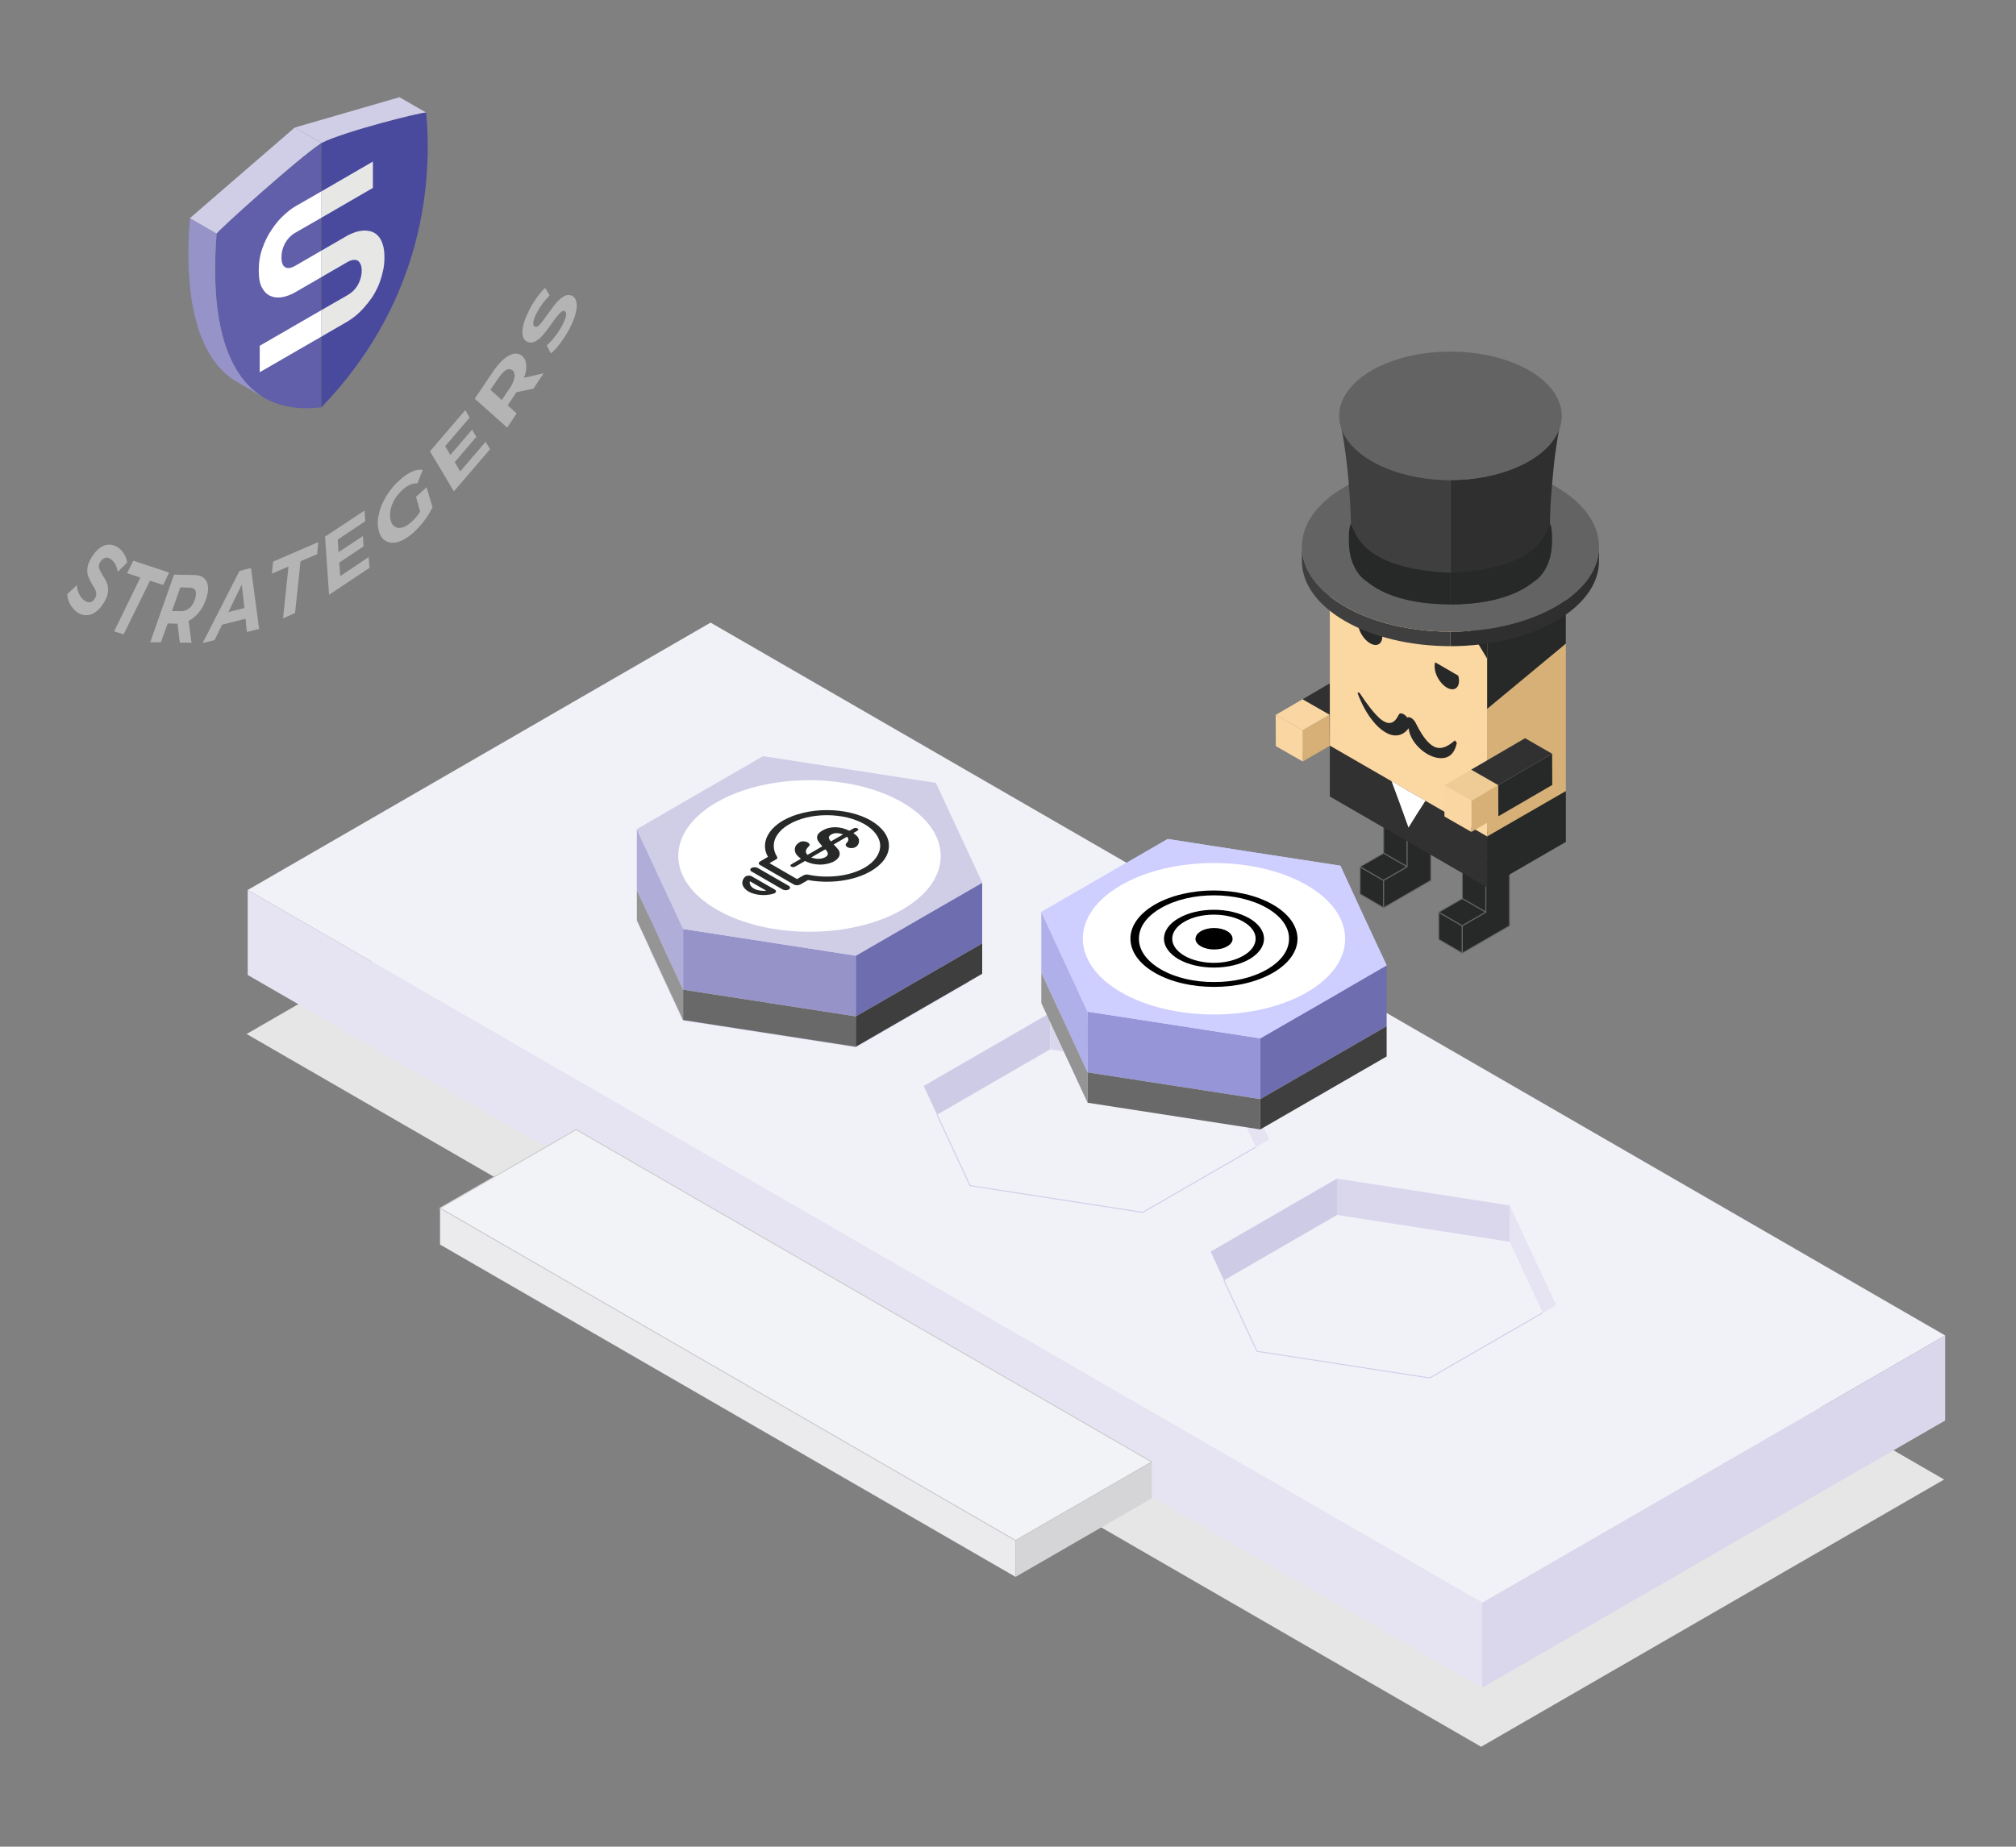 <svg xmlns="http://www.w3.org/2000/svg" xmlns:xlink="http://www.w3.org/1999/xlink" xmlns:serif="http://www.serif.com/" width="100%" height="100%" viewBox="0 0 1958 1794" xml:space="preserve" style="fill-rule:evenodd;clip-rule:evenodd;stroke-miterlimit:2;"><rect x="0" y="0" width="1958" height="1794" fill="#808080" stroke="none"/>    <g transform="matrix(1.303,0,0,1.422,2043.63,-23.36)">        <rect id="Artboard1" x="-1568.27" y="16.422" width="1501.81" height="1260.85" style="fill:none;"></rect>        <g id="Artboard11" serif:id="Artboard1">            <g transform="matrix(0.767,0,0,0.703,-1521.7,79.685)">                <g>                    <g id="CorelEMF" serif:id="CorelEMF">                        <g transform="matrix(0.118,0,0,0.118,0,0)">                            <path d="M1515,7753L11682,13623L15495,11422L5328,5552L1515,7753Z" style="fill:rgb(230,230,230);"></path>                        </g>                        <g transform="matrix(0.118,0,0,0.118,0,0)">                            <path d="M1524,6567L11691,12437L15504,10236L5336,4365L1524,6567Z" style="fill:rgb(241,241,248);"></path>                        </g>                        <g transform="matrix(0.118,0,0,0.118,0,0)">                            <path d="M7191,6436L7382,6847L7573,7257L7053,7557L6532,7858L5110,7638L4920,7228L4729,6817L5249,6516L5770,6216L6481,6326L7191,6436Z" style="fill:rgb(208,205,231);"></path>                        </g>                        <g transform="matrix(0.118,0,0,0.118,0,0)">                            <path d="M9554,7800L9744,8211L9936,8621L9416,8922L8895,9222L8183,9112L7473,9002L7282,8591L7092,8181L7612,7881L8132,7580L9554,7800Z" style="fill:rgb(208,205,231);"></path>                        </g>                        <g transform="matrix(0.118,0,0,0.118,0,0)">                            <path d="M11917,9165L12107,9575L12299,9986L11779,10286L11258,10586L10546,10476L9836,10366L9645,9956L9455,9545L9975,9245L10495,8944L11206,9055L11917,9165Z" style="fill:rgb(208,205,231);"></path>                        </g>                        <g transform="matrix(0.118,0,0,0.118,0,0)">                            <path d="M1524,7267L11691,13137L11691,12437L1524,6567L1524,7267Z" style="fill:rgb(230,227,242);"></path>                        </g>                        <g transform="matrix(0.118,0,0,0.118,0,0)">                            <path d="M11691,12437L11691,13137L15504,10936L15504,10236L11691,12437Z" style="fill:rgb(218,215,236);"></path>                        </g>                        <g transform="matrix(0.118,0,0,0.118,0,0)">                            <path d="M11917,9165L12107,9575L12299,9986L11779,10286L11258,10586L10546,10476L9836,10366L9645,9956L9455,9545L9975,9245L10495,8944L11206,9055L11917,9165Z" style="fill:white;"></path>                        </g>                        <g transform="matrix(0.118,0,0,0.118,0,0)">                            <path d="M11917,9465L12107,9875L12189,10049L11779,10286L11258,10586L10546,10476L9836,10366L9645,9956L9564,9782L9975,9545L10495,9244L11206,9355L11917,9465Z" style="fill:rgb(241,241,248);"></path>                        </g>                        <g transform="matrix(0.118,0,0,0.118,0,0)">                            <path d="M10495,8944L9455,9545L9564,9782L10495,9244L10495,8944Z" style="fill:rgb(206,203,230);"></path>                        </g>                        <g transform="matrix(0.118,0,0,0.118,0,0)">                            <path d="M10495,8944L10495,9244L11917,9465L11917,9165L10495,8944Z" style="fill:rgb(218,215,236);"></path>                        </g>                        <g transform="matrix(0.118,0,0,0.118,0,0)">                            <path d="M12299,9986L11917,9165L11917,9465L12189,10049L12299,9986Z" style="fill:rgb(230,227,242);"></path>                        </g>                        <g transform="matrix(0.118,0,0,0.118,0,0)">                            <path d="M9564,9782L9836,10366L11258,10586L12189,10049" style="fill:none;stroke:rgb(208,205,231);stroke-width:8px;"></path>                        </g>                        <g transform="matrix(0.118,0,0,0.118,0,0)">                            <path d="M9554,7800L9744,8211L9936,8621L9416,8922L8895,9222L8183,9112L7473,9002L7282,8591L7092,8181L7612,7881L8132,7580L9554,7800Z" style="fill:white;"></path>                        </g>                        <g transform="matrix(0.118,0,0,0.118,0,0)">                            <path d="M9554,8100L9744,8511L9826,8685L9416,8922L8895,9222L8183,9112L7473,9002L7282,8591L7201,8418L7612,8181L8132,7880L9554,8100Z" style="fill:rgb(241,241,248);"></path>                        </g>                        <g transform="matrix(0.118,0,0,0.118,0,0)">                            <path d="M8132,7580L7092,8181L7201,8418L8132,7880L8132,7580Z" style="fill:rgb(206,203,230);"></path>                        </g>                        <g transform="matrix(0.118,0,0,0.118,0,0)">                            <path d="M8132,7580L8132,7880L9554,8100L9554,7800L8132,7580Z" style="fill:rgb(218,215,236);"></path>                        </g>                        <g transform="matrix(0.118,0,0,0.118,0,0)">                            <path d="M9936,8621L9554,7800L9554,8100L9826,8685L9936,8621Z" style="fill:rgb(230,227,242);"></path>                        </g>                        <g transform="matrix(0.118,0,0,0.118,0,0)">                            <path d="M7201,8418L7473,9002L8895,9222L9826,8685" style="fill:none;stroke:rgb(208,205,231);stroke-width:8px;"></path>                        </g>                        <g transform="matrix(0.118,0,0,0.118,0,0)">                            <path d="M7192,6436L7381,6847L7573,7257L7053,7557L6532,7858L5820,7748L5110,7638L4919,7227L4729,6817L5249,6516L5769,6216L6480,6326L7192,6436Z" style="fill:white;"></path>                        </g>                        <g transform="matrix(0.118,0,0,0.118,0,0)">                            <path d="M7192,6736L7381,7147L7463,7321L7053,7557L6532,7858L5820,7748L5110,7638L4919,7227L4838,7053L5249,6816L5769,6516L6480,6626L7192,6736Z" style="fill:rgb(241,241,248);"></path>                        </g>                        <g transform="matrix(0.118,0,0,0.118,0,0)">                            <path d="M5769,6216L4729,6817L4838,7053L5769,6516L5769,6216Z" style="fill:rgb(206,203,230);"></path>                        </g>                        <g transform="matrix(0.118,0,0,0.118,0,0)">                            <path d="M5769,6216L5769,6516L7192,6736L7192,6436L5769,6216Z" style="fill:rgb(218,215,236);"></path>                        </g>                        <g transform="matrix(0.118,0,0,0.118,0,0)">                            <path d="M7573,7257L7192,6436L7192,6736L7463,7321L7573,7257Z" style="fill:rgb(230,227,242);"></path>                        </g>                        <g transform="matrix(0.118,0,0,0.118,0,0)">                            <path d="M4838,7053L5110,7638L6532,7858L7463,7321" style="fill:none;stroke:rgb(208,205,231);stroke-width:8px;"></path>                        </g>                        <g transform="matrix(0.118,0,0,0.118,0,0)">                            <path d="M7848,11924L7848,12224L8969,11577L8969,11277L7848,11924Z" style="fill:rgb(213,212,214);"></path>                        </g>                        <g transform="matrix(0.118,0,0,0.118,0,0)">                            <path d="M3108,9487L7848,12224L7848,11924L3108,9187L3108,9487Z" style="fill:rgb(235,235,238);"></path>                        </g>                        <g transform="matrix(0.118,0,0,0.118,0,0)">                            <path d="M3108,9187L7848,11924L8969,11277L4229,8540L3108,9187Z" style="fill:rgb(242,243,247);stroke:rgb(204,203,204);stroke-width:8px;"></path>                        </g>                        <g transform="matrix(0.118,0,0,0.118,0,0)">                            <path d="M2131,2592C2916,1778 3055,839 2994,165C2993,150 2319,318 2131,415L2131,2592Z" style="fill:rgb(73,74,158);"></path>                        </g>                        <g transform="matrix(0.118,0,0,0.118,0,0)">                            <path d="M2131,2592L2131,415C1944,535 1271,1144 1268,1161C1207,1906 1347,2684 2131,2592Z" style="fill:rgb(98,95,170);"></path>                        </g>                        <g transform="matrix(0.118,0,0,0.118,0,0)">                            <path d="M2132,414L2132,2592L2131,2592L2131,415L2132,414Z" style="fill:rgb(39,40,40);"></path>                        </g>                        <g transform="matrix(0.118,0,0,0.118,0,0)">                            <path d="M2132,2009L1623,2303L1623,2085L2132,1791L2132,2009ZM2132,1519L1916,1644C1885,1662 1853,1675 1817,1683C1782,1690 1750,1690 1720,1678C1689,1668 1664,1646 1645,1612C1624,1580 1615,1530 1615,1465C1615,1399 1624,1340 1645,1282C1664,1227 1689,1176 1720,1131C1750,1085 1782,1046 1817,1014C1853,980 1885,955 1916,937L2132,813L2132,1030L1916,1154C1880,1175 1853,1203 1832,1240C1812,1277 1802,1315 1802,1357C1802,1398 1812,1426 1832,1438C1853,1450 1880,1447 1916,1426L2132,1301L2132,1519Z" style="fill:white;"></path>                        </g>                        <g transform="matrix(0.118,0,0,0.118,0,0)">                            <path d="M2650,1357C2650,1400 2646,1441 2635,1482C2626,1521 2614,1557 2599,1593C2583,1628 2566,1660 2545,1691C2524,1721 2502,1748 2480,1773C2458,1798 2436,1819 2413,1838C2390,1856 2368,1872 2348,1884L2132,2009L2132,1791L2348,1667C2384,1646 2412,1618 2433,1581C2452,1545 2463,1507 2463,1465C2463,1446 2460,1428 2454,1415C2449,1402 2441,1392 2432,1385C2421,1379 2410,1376 2395,1378C2381,1379 2365,1385 2348,1394L2132,1519L2132,1301L2348,1176L2349,1175C2370,1165 2391,1156 2414,1148C2437,1141 2459,1138 2481,1136C2503,1136 2525,1139 2545,1145C2566,1152 2583,1165 2599,1181C2615,1199 2627,1221 2636,1250C2646,1279 2650,1315 2650,1357ZM2132,813L2555,568L2555,785L2132,1030L2132,813Z" style="fill:rgb(231,231,230);"></path>                        </g>                        <g transform="matrix(0.118,0,0,0.118,0,0)">                            <path d="M1268,1161L1048,1034C1003,1587 1069,2159 1427,2378L1647,2505C1289,2286 1223,1714 1268,1161Z" style="fill:rgb(150,147,201);"></path>                        </g>                        <g transform="matrix(0.118,0,0,0.118,0,0)">                            <path d="M1911,288L1048,1034L1268,1161C1271,1144 1944,535 2131,415L2132,414L1911,288Z" style="fill:rgb(208,205,231);"></path>                        </g>                        <g transform="matrix(0.118,0,0,0.118,0,0)">                            <path d="M2132,414L2133,414C2318,320 2962,158 2993,164L2774,38L1911,288L2133,414L2132,414Z" style="fill:rgb(208,205,231);"></path>                        </g>                        <g transform="matrix(0.118,0,0,0.118,0,0)">                            <path d="M115,4276C92,4259 75,4237 60,4211C47,4184 39,4157 38,4130L117,4057C119,4082 124,4106 135,4129C146,4151 160,4168 176,4180C194,4195 212,4200 226,4197C242,4194 255,4184 265,4167C273,4154 277,4142 277,4130C277,4119 274,4107 269,4095C264,4084 257,4071 246,4055C230,4029 219,4007 211,3986C203,3966 201,3943 204,3915C207,3887 220,3856 242,3822C260,3792 282,3768 306,3750C330,3732 357,3723 383,3723C410,3722 436,3732 463,3751C480,3765 495,3782 508,3802C520,3824 528,3846 531,3871L454,3946C445,3899 427,3866 401,3846C383,3832 366,3827 351,3831C335,3836 322,3847 310,3865C299,3882 296,3899 300,3916C305,3932 315,3952 330,3976C346,4001 359,4023 366,4043C374,4062 376,4087 373,4115C370,4142 358,4173 336,4206C318,4236 296,4260 272,4277C247,4295 222,4304 194,4304C167,4305 141,4296 115,4276ZM640,3994L424,4437L502,4462L719,4020L828,4055L877,3953L582,3855L531,3958L640,3994ZM965,4530L946,4373L941,4374L865,4372L809,4527L721,4527L917,3970L1083,3973C1117,3973 1144,3981 1163,3998C1183,4014 1194,4039 1197,4068C1200,4099 1194,4135 1179,4176C1165,4218 1145,4253 1121,4282C1097,4312 1068,4335 1037,4351L1061,4531L965,4530ZM1089,4175C1099,4143 1101,4120 1094,4103C1086,4085 1068,4077 1041,4077L969,4075L900,4270L973,4271C1000,4272 1023,4263 1043,4247C1063,4230 1078,4206 1089,4175ZM1506,4333L1517,4442L1618,4417L1551,3915L1456,3940L1153,4533L1251,4509L1313,4382L1506,4333ZM1497,4245L1365,4278L1475,4052L1497,4245ZM1860,3903L1723,3962L1733,3863L2105,3702L2096,3801L1959,3860L1914,4286L1815,4330L1860,3903ZM2520,3825L2527,3914L2194,4136L2161,3657L2486,3442L2492,3530L2266,3681L2272,3785L2473,3652L2478,3737L2278,3871L2286,3982L2520,3825ZM2910,3329L2997,3250L3046,3415C3027,3454 3005,3491 2977,3527C2951,3562 2922,3593 2892,3621C2849,3660 2808,3685 2768,3699C2729,3711 2694,3710 2666,3695C2637,3682 2616,3653 2605,3613C2593,3573 2592,3527 2603,3477C2613,3426 2633,3377 2663,3327C2692,3278 2729,3233 2772,3194C2809,3161 2843,3136 2877,3122C2910,3107 2940,3102 2966,3107L2921,3219C2882,3215 2842,3233 2800,3270C2774,3295 2751,3321 2734,3351C2716,3380 2706,3410 2700,3440C2694,3470 2695,3499 2702,3525C2709,3550 2721,3568 2739,3577C2756,3587 2777,3588 2800,3581C2823,3574 2848,3559 2875,3534C2902,3510 2925,3482 2944,3450L2910,3329ZM3483,2876L3274,3120L3229,3043L3407,2835L3372,2776L3193,2984L3150,2912L3352,2677L3316,2615L3025,2954L3222,3284L3520,2937L3483,2876ZM3877,2438L3737,2468L3665,2576L3739,2642L3661,2759L3394,2521L3541,2303C3571,2258 3601,2223 3631,2197C3661,2171 3689,2156 3715,2151C3742,2146 3765,2153 3785,2170C3805,2188 3816,2212 3818,2243C3821,2273 3815,2309 3799,2349L3961,2312L3877,2438ZM3706,2288C3690,2276 3673,2273 3652,2285C3632,2296 3611,2319 3587,2354L3523,2448L3616,2532L3680,2438C3704,2401 3718,2372 3721,2346C3725,2321 3720,2301 3706,2288ZM4174,1945C4200,1895 4218,1851 4226,1812C4235,1775 4237,1744 4230,1721C4224,1696 4212,1681 4193,1672C4171,1664 4149,1666 4126,1679C4104,1693 4083,1711 4063,1734C4044,1758 4020,1790 3992,1828C3966,1865 3946,1893 3930,1910C3915,1927 3901,1933 3890,1928C3879,1924 3874,1912 3876,1892C3878,1873 3888,1844 3907,1810C3933,1760 3967,1714 4011,1670L3973,1608C3951,1629 3929,1655 3907,1686C3885,1716 3864,1749 3847,1783C3821,1833 3803,1877 3794,1914C3785,1953 3784,1982 3790,2007C3797,2030 3810,2045 3829,2053C3850,2063 3873,2060 3896,2047C3919,2034 3940,2016 3959,1993C3979,1969 4003,1937 4030,1899C4048,1873 4062,1854 4074,1839C4085,1825 4096,1814 4106,1806C4117,1799 4125,1796 4133,1799C4144,1804 4148,1815 4146,1836C4143,1855 4132,1883 4114,1918C4097,1950 4078,1980 4054,2009C4031,2040 4009,2062 3987,2082L4021,2148C4045,2129 4071,2100 4099,2063C4126,2027 4151,1987 4174,1945Z" style="fill:rgb(180,180,181);"></path>                        </g>                        <g transform="matrix(0.118,0,0,0.118,0,0)">                            <path d="M5110,6888L6532,7108L7053,6807L7573,6507L7382,6097L7191,5686L5769,5466L5249,5766L4729,6067L4920,6478L5110,6888Z" style="fill:rgb(208,205,231);"></path>                        </g>                        <g transform="matrix(0.118,0,0,0.118,0,0)">                            <path d="M4729,6567L5110,7388L5110,6888L4729,6067L4729,6567Z" style="fill:rgb(176,173,216);"></path>                        </g>                        <g transform="matrix(0.118,0,0,0.118,0,0)">                            <path d="M6532,7608L5110,7388L5110,6888L6532,7108L6532,7608Z" style="fill:rgb(150,147,201);"></path>                        </g>                        <g transform="matrix(0.118,0,0,0.118,0,0)">                            <path d="M7573,7007L6532,7608L6532,7108L7573,6507L7573,7007Z" style="fill:rgb(110,109,176);"></path>                        </g>                        <g transform="matrix(0.118,0,0,0.118,0,0)">                            <path d="M5386,6728C5808,6972 6495,6971 6915,6728C7337,6485 7337,6089 6915,5846C6494,5602 5807,5602 5386,5845C4965,6088 4965,6485 5386,6728Z" style="fill:white;"></path>                        </g>                        <g transform="matrix(0.118,0,0,0.118,0,0)">                            <path d="M7191,5686L7382,6097L7573,6507L7053,6807L6532,7108L5110,6888L4920,6478L4729,6067L5249,5766L5769,5466L7191,5686Z" style="fill:rgb(208,205,231);"></path>                        </g>                        <g transform="matrix(0.118,0,0,0.118,0,0)">                            <path d="M5386,6728C5808,6972 6494,6972 6916,6728C7336,6486 7337,6089 6915,5846C6494,5602 5807,5602 5386,5845C4964,6089 4966,6485 5386,6728Z" style="fill:white;"></path>                        </g>                        <g transform="matrix(0.118,0,0,0.118,0,0)">                            <path d="M5855,6597C5823,6607 5785,6611 5748,6608C5710,6605 5676,6595 5649,6580C5622,6564 5605,6544 5599,6522C5594,6501 5601,6478 5619,6460C5629,6449 5651,6446 5669,6451C5672,6452 5675,6454 5676,6455L5864,6563C5878,6571 5879,6585 5864,6593C5862,6595 5858,6596 5855,6597ZM5777,6574L5795,6573L5660,6495L5658,6505C5658,6509 5659,6514 5660,6517C5663,6531 5675,6545 5692,6555C5709,6565 5732,6571 5756,6573C5763,6574 5770,6574 5777,6574Z" style="fill:rgb(39,40,40);"></path>                        </g>                        <g transform="matrix(0.118,0,0,0.118,0,0)">                            <path d="M5674,6415C5660,6407 5659,6394 5673,6386C5688,6377 5711,6378 5725,6386L5980,6533C5994,6541 5994,6554 5980,6563C5966,6571 5943,6571 5928,6562L5674,6415Z" style="fill:rgb(39,40,40);"></path>                        </g>                        <g transform="matrix(0.118,0,0,0.118,0,0)">                            <path d="M6139,6485L6074,6522C6060,6530 6036,6530 6022,6522L5743,6361C5729,6353 5730,6340 5744,6332L5809,6294C5780,6245 5777,6192 5796,6141C5817,6086 5864,6035 5933,5995C6029,5940 6159,5909 6294,5909C6430,5909 6560,5940 6656,5995C6752,6051 6806,6126 6805,6204C6805,6282 6751,6357 6656,6412C6587,6452 6499,6480 6404,6492C6316,6503 6224,6501 6139,6485ZM6048,6477L6102,6446C6114,6440 6128,6438 6141,6441C6220,6458 6306,6461 6387,6451C6471,6441 6545,6417 6605,6383C6687,6335 6732,6271 6733,6204C6733,6137 6686,6073 6604,6025C6521,5978 6411,5951 6294,5951C6178,5951 6067,5977 5985,6025C5925,6059 5884,6103 5866,6150C5849,6197 5855,6246 5882,6291C5889,6299 5887,6308 5876,6315L5821,6346L6048,6477Z" style="fill:rgb(39,40,40);"></path>                        </g>                        <g transform="matrix(0.118,0,0,0.118,0,0)">                            <path d="M6540,6082L6512,6098C6529,6110 6542,6122 6550,6133C6557,6144 6560,6156 6558,6169C6558,6179 6554,6188 6549,6196C6544,6204 6537,6210 6529,6214C6521,6219 6509,6222 6497,6222C6484,6222 6473,6220 6463,6214C6446,6204 6444,6192 6458,6178C6474,6162 6475,6146 6460,6128L6350,6192C6366,6208 6378,6222 6386,6232C6394,6242 6399,6253 6399,6264C6401,6276 6397,6288 6390,6299C6382,6310 6371,6321 6355,6330C6334,6342 6311,6349 6283,6354C6257,6359 6229,6359 6199,6355C6170,6351 6141,6342 6114,6328L6048,6366C6037,6372 6029,6376 6022,6378C6016,6380 6009,6379 6002,6375C5995,6371 5992,6367 5994,6363C5995,6360 6000,6356 6009,6351L6080,6310C6062,6296 6048,6283 6040,6270C6032,6256 6029,6244 6030,6232C6031,6219 6034,6208 6041,6198C6048,6189 6057,6181 6069,6174C6077,6169 6088,6166 6101,6166C6114,6167 6126,6169 6136,6175C6144,6180 6149,6185 6151,6190C6153,6195 6152,6200 6147,6205C6136,6216 6129,6225 6126,6231C6121,6238 6121,6245 6121,6253C6121,6261 6126,6269 6134,6278L6257,6207C6240,6189 6228,6174 6220,6160C6212,6146 6211,6132 6216,6118C6220,6104 6235,6090 6258,6077C6288,6059 6323,6050 6361,6050C6400,6050 6440,6060 6479,6079L6508,6063C6522,6054 6534,6053 6546,6060C6557,6067 6555,6074 6540,6082ZM6327,6167L6428,6109C6409,6103 6391,6099 6376,6099C6359,6098 6345,6102 6330,6110C6316,6118 6310,6127 6310,6136C6311,6144 6316,6154 6327,6167ZM6281,6232L6165,6299C6186,6307 6208,6311 6228,6310C6249,6309 6266,6305 6281,6297C6296,6288 6302,6278 6302,6268C6301,6258 6295,6246 6281,6232Z" style="fill:rgb(39,40,40);"></path>                        </g>                        <g transform="matrix(0.118,0,0,0.118,0,0)">                            <path d="M4729,6817L5110,7638L5110,7388L4729,6567L4729,6817Z" style="fill:rgb(150,149,149);"></path>                        </g>                        <g transform="matrix(0.118,0,0,0.118,0,0)">                            <path d="M6532,7858L5110,7638L5110,7388L6532,7608L6532,7858Z" style="fill:rgb(105,105,106);"></path>                        </g>                        <g transform="matrix(0.118,0,0,0.118,0,0)">                            <path d="M7573,7257L6532,7858L6532,7608L7573,7007L7573,7257Z" style="fill:rgb(62,62,63);"></path>                        </g>                        <g transform="matrix(0.118,0,0,0.118,0,0)">                            <path d="M10213,5509L10212,5252L10434,5123L10435,5380L10213,5509Z" style="fill:rgb(214,176,119);"></path>                        </g>                        <g transform="matrix(0.118,0,0,0.118,0,0)">                            <path d="M9990,5125L10212,5252L10434,5123L10212,4996L9990,5125Z" style="fill:rgb(249,214,162);"></path>                        </g>                        <g transform="matrix(0.118,0,0,0.118,0,0)">                            <path d="M10435,5380L10434,5123L10878,4865L10879,5122L10435,5380Z" style="fill:rgb(39,40,40);"></path>                        </g>                        <g transform="matrix(0.118,0,0,0.118,0,0)">                            <path d="M10212,4996L10434,5123L10878,4865L10655,4737L10212,4996Z" style="fill:rgb(49,49,50);"></path>                        </g>                        <g transform="matrix(0.118,0,0,0.118,0,0)">                            <path d="M9991,5382L10213,5509L10213,5252L9990,5125L9991,5382Z" style="fill:rgb(249,214,162);"></path>                        </g>                        <g transform="matrix(0.118,0,0,0.118,0,0)">                            <path d="M11333,6974L11333,6750L11527,6862L11527,7087L11333,6974Z" style="fill:rgb(39,40,40);stroke:rgb(101,103,102);stroke-width:8px;"></path>                        </g>                        <g transform="matrix(0.118,0,0,0.118,0,0)">                            <path d="M11527,6638L11527,6189L11721,6301L11721,6750L11527,6638Z" style="fill:rgb(39,40,40);stroke:rgb(101,103,102);stroke-width:8px;"></path>                        </g>                        <g transform="matrix(0.118,0,0,0.118,0,0)">                            <path d="M11527,6862L11333,6750L11527,6638L11721,6750L11527,6862Z" style="fill:rgb(39,40,40);stroke:rgb(101,103,102);stroke-width:8px;"></path>                        </g>                        <g transform="matrix(0.118,0,0,0.118,0,0)">                            <path d="M11721,6301L11527,6189L11721,6077L11916,6189L11721,6301Z" style="fill:rgb(39,40,40);stroke:rgb(101,103,102);stroke-width:8px;"></path>                        </g>                        <g transform="matrix(0.118,0,0,0.118,0,0)">                            <path d="M11527,6862L11527,7087L11916,6862L11916,6189L11721,6301L11721,6750L11527,6862Z" style="fill:rgb(39,40,40);stroke:rgb(101,103,102);stroke-width:8px;"></path>                        </g>                        <g transform="matrix(0.118,0,0,0.118,0,0)">                            <path d="M10685,6600L10685,6376L10879,6488L10879,6713L10685,6600Z" style="fill:rgb(39,40,40);stroke:rgb(101,103,102);stroke-width:8px;"></path>                        </g>                        <g transform="matrix(0.118,0,0,0.118,0,0)">                            <path d="M10879,6264L10879,5815L11073,5927L11073,6376L10879,6264Z" style="fill:rgb(39,40,40);stroke:rgb(101,103,102);stroke-width:8px;"></path>                        </g>                        <g transform="matrix(0.118,0,0,0.118,0,0)">                            <path d="M10879,6488L10685,6376L10879,6264L11073,6376L10879,6488Z" style="fill:rgb(39,40,40);stroke:rgb(101,103,102);stroke-width:8px;"></path>                        </g>                        <g transform="matrix(0.118,0,0,0.118,0,0)">                            <path d="M11073,5927L10879,5815L11073,5703L11268,5815L11073,5927Z" style="fill:rgb(39,40,40);stroke:rgb(101,103,102);stroke-width:8px;"></path>                        </g>                        <g transform="matrix(0.118,0,0,0.118,0,0)">                            <path d="M10879,6488L10879,6713L11268,6488L11268,5815L11073,5927L11073,6376L10879,6488Z" style="fill:rgb(39,40,40);stroke:rgb(101,103,102);stroke-width:8px;"></path>                        </g>                        <g transform="matrix(0.118,0,0,0.118,0,0)">                            <path d="M11732,4442L12380,4068L12380,5764L11732,6138L11732,4442Z" style="fill:rgb(214,176,119);"></path>                        </g>                        <g transform="matrix(0.118,0,0,0.118,0,0)">                            <path d="M10436,3694L11732,4442L11732,6138L10436,5389L10436,3694Z" style="fill:rgb(251,215,162);"></path>                        </g>                        <g transform="matrix(0.118,0,0,0.118,0,0)">                            <path d="M11732,6126L12380,5752L12380,6171L11732,6546L11732,6126Z" style="fill:rgb(39,40,40);"></path>                        </g>                        <g transform="matrix(0.118,0,0,0.118,0,0)">                            <path d="M10436,5378L11732,6126L11732,6546L10436,5797L10436,5378Z" style="fill:rgb(49,49,50);"></path>                        </g>                        <g transform="matrix(0.118,0,0,0.118,0,0)">                            <path d="M11732,5075L12380,4538L12380,4068L11732,4442L11732,5075Z" style="fill:rgb(39,40,40);"></path>                        </g>                        <g transform="matrix(0.118,0,0,0.118,0,0)">                            <path d="M11732,4442L11732,4662L11565,4385L11039,4204L11004,4222L10977,4183L10899,4157L10864,4197L10803,4124L10436,4053L10436,3694L11732,4442Z" style="fill:rgb(39,40,40);"></path>                        </g>                        <g transform="matrix(0.118,0,0,0.118,0,0)">                            <path d="M11304,4692C11300,4702 11299,4714 11299,4727C11299,4791 11344,4867 11399,4900C11455,4932 11500,4908 11500,4843C11500,4831 11498,4816 11494,4802L11304,4692Z" style="fill:rgb(39,40,40);"></path>                        </g>                        <g transform="matrix(0.118,0,0,0.118,0,0)">                            <path d="M10672,4327C10668,4337 10667,4349 10667,4362C10667,4426 10712,4503 10767,4535C10823,4567 10868,4543 10868,4479C10868,4466 10866,4451 10862,4437L10672,4327Z" style="fill:rgb(39,40,40);"></path>                        </g>                        <g transform="matrix(0.118,0,0,0.118,0,0)">                            <path d="M11002,5126C10965,5204 10917,5206 10862,5166C10807,5124 10743,5037 10678,4940L10664,4945C10700,5040 10744,5120 10793,5178C10821,5213 10851,5241 10882,5261C10912,5281 10942,5293 10970,5294C11013,5297 11053,5278 11085,5235C11100,5377 11282,5518 11401,5473C11439,5457 11467,5425 11482,5355L11466,5335C11419,5376 11369,5407 11317,5395C11266,5382 11211,5327 11147,5199C11139,5181 11128,5167 11116,5157C11103,5147 11091,5143 11080,5144C11078,5145 11075,5146 11074,5148C11070,5144 11068,5140 11065,5136C11052,5123 11039,5115 11027,5113C11017,5111 11007,5114 11003,5126L11002,5126Z" style="fill:rgb(39,40,40);"></path>                        </g>                        <g transform="matrix(0.118,0,0,0.118,0,0)">                            <path d="M11084,6053L11153,5942L11224,5832L11084,5752L10944,5670L11015,5862L11084,6053Z" style="fill:white;"></path>                        </g>                        <g transform="matrix(0.118,0,0,0.118,0,0)">                            <path d="M11084,3320L12380,4068L11732,4442L10436,3694L11084,3320Z" style="fill:rgb(39,40,40);"></path>                        </g>                        <g transform="matrix(0.118,0,0,0.118,0,0)">                            <path d="M11429,4559C12105,4559 12653,4245 12653,3858L12653,3739C12653,3894 12566,4037 12417,4152L12417,4153C12400,4166 12383,4179 12364,4191L12363,4192C12345,4204 12326,4216 12307,4227L12303,4229C12289,4238 12275,4246 12260,4253L12258,4255C12253,4257 12249,4259 12244,4262L12240,4264C12235,4266 12231,4269 12226,4271C12220,4274 12215,4276 12209,4279L12197,4285L12191,4287C12187,4289 12182,4291 12178,4293L12171,4296C12167,4298 12163,4300 12158,4302C12152,4304 12146,4307 12141,4309L12128,4314L12120,4317L12108,4322L12098,4326C12093,4328 12087,4330 12081,4332C12076,4334 12071,4336 12067,4337L12057,4341L12044,4345L12034,4348L12020,4353L12007,4357L11990,4362L11980,4365L11966,4369L11956,4372L11940,4376L11927,4379L11909,4384L11900,4386L11884,4390L11875,4392C11867,4394 11859,4395 11851,4397L11850,4397L11848,4398C11840,4399 11833,4401 11825,4402L11817,4404L11800,4407L11790,4409C11782,4410 11773,4412 11765,4413L11763,4413C11755,4415 11747,4416 11739,4417L11731,4418C11724,4419 11717,4420 11710,4421L11704,4422C11695,4423 11687,4424 11678,4425L11671,4426C11664,4427 11657,4428 11650,4428L11642,4429C11635,4430 11627,4431 11619,4431L11615,4432C11606,4432 11597,4433 11588,4434L11579,4434C11573,4435 11566,4435 11559,4436L11551,4436C11543,4437 11535,4437 11527,4437L11524,4438L11522,4438C11513,4438 11505,4438 11496,4439L11458,4439C11448,4440 11439,4440 11429,4440L11429,4559Z" style="fill:rgb(47,47,47);"></path>                        </g>                        <g transform="matrix(0.118,0,0,0.118,0,0)">                            <path d="M12171,4296C12167,4298 12163,4300 12171,4296Z" style="fill:rgb(66,66,66);"></path>                        </g>                        <g transform="matrix(0.118,0,0,0.118,0,0)">                            <path d="M12240,4264C12235,4266 12231,4269 12240,4264Z" style="fill:rgb(66,66,66);"></path>                        </g>                        <g transform="matrix(0.118,0,0,0.118,0,0)">                            <path d="M10206,3739L10206,3858C10206,4245 10753,4559 11429,4559L11429,4440L11428,4440C11419,4440 11410,4440 11401,4439L11363,4439C11354,4438 11345,4438 11337,4438L11335,4438L11332,4437C11324,4437 11316,4437 11307,4436L11300,4436L11279,4434L11271,4434C11262,4433 11253,4432 11244,4432L11240,4431C11232,4431 11224,4430 11216,4429L11209,4428C11202,4428 11195,4427 11188,4426L11181,4425C11172,4424 11163,4423 11155,4422L11149,4421C11142,4420 11135,4419 11127,4418L11120,4417C11112,4416 11104,4415 11096,4413L11094,4413C11085,4412 11077,4410 11069,4409L11059,4407L11042,4404L11034,4402C11026,4401 11019,4399 11011,4398L11009,4397L11008,4397C11000,4395 10992,4394 10984,4392L10975,4390L10958,4386L10950,4384L10932,4379L10919,4376L10903,4372L10893,4369L10879,4365L10869,4362C10863,4360 10858,4359 10852,4357L10838,4353L10825,4348L10815,4345L10802,4341L10792,4337L10778,4332C10772,4330 10766,4328 10761,4326L10751,4322L10739,4317L10731,4314L10718,4309C10712,4307 10706,4304 10701,4302L10687,4296L10681,4293L10668,4287L10662,4285L10649,4279C10644,4276 10638,4274 10633,4271L10615,4262C10610,4259 10606,4257 10601,4255L10598,4253C10584,4246 10569,4238 10556,4229L10552,4227C10533,4216 10514,4204 10496,4192L10494,4191C10476,4179 10459,4166 10442,4153L10441,4152C10293,4037 10206,3894 10206,3739Z" style="fill:rgb(64,63,63);"></path>                        </g>                        <g transform="matrix(0.118,0,0,0.118,0,0)">                            <path d="M11429,3039C10754,3039 10206,3352 10206,3739C10206,4126 10754,4440 11429,4440C12105,4440 12653,4126 12653,3739C12653,3352 12105,3039 11429,3039Z" style="fill:rgb(100,99,100);"></path>                        </g>                        <g transform="matrix(0.118,0,0,0.118,0,0)">                            <path d="M11429,4216C11887,4216 12236,4056 12258,3748C12239,3567 12253,3386 12268,3205C12283,3024 12308,2843 12346,2662C12288,2954 11935,3191 11429,3191L11429,4216Z" style="fill:rgb(47,47,47);"></path>                        </g>                        <g transform="matrix(0.118,0,0,0.118,0,0)">                            <path d="M10600,3756C10623,4056 10971,4216 11428,4216L11429,4216L11429,3191L11423,3191C10921,3189 10570,2953 10513,2662C10550,2845 10576,3027 10591,3209C10605,3391 10620,3574 10600,3756Z" style="fill:rgb(64,63,63);"></path>                        </g>                        <g transform="matrix(0.118,0,0,0.118,0,0)">                            <path d="M11429,2133C10923,2133 10513,2370 10513,2662C10513,2954 10923,3191 11429,3191C11935,3191 12346,2954 12346,2662C12346,2370 11935,2133 11429,2133Z" style="fill:rgb(100,99,100);"></path>                        </g>                        <g transform="matrix(0.118,0,0,0.118,0,0)">                            <path d="M10610,3554C10593,3556 10583,3719 10605,3812C10624,3894 10667,3983 10750,4033C10913,4163 11150,4205 11360,4213L11365,4213C11376,4214 11413,4215 11424,4215L11429,4215L11429,3954C11402,3953 11374,3952 11347,3950C11081,3930 10757,3859 10647,3632C10639,3616 10618,3575 10610,3554Z" style="fill:rgb(39,40,40);"></path>                        </g>                        <g transform="matrix(0.118,0,0,0.118,0,0)">                            <path d="M12249,3554C12266,3556 12276,3719 12254,3812C12235,3894 12192,3983 12109,4033C11945,4163 11708,4205 11498,4213L11494,4213C11483,4214 11446,4215 11435,4215L11429,4215L11429,3954C11457,3953 11485,3952 11512,3950C11778,3930 12101,3859 12212,3632C12220,3616 12241,3575 12249,3554Z" style="fill:rgb(39,40,40);"></path>                        </g>                        <g transform="matrix(0.118,0,0,0.118,0,0)">                            <path d="M11602,6089L11601,5832L11823,5703L11824,5960L11602,6089Z" style="fill:rgb(214,176,119);"></path>                        </g>                        <g transform="matrix(0.118,0,0,0.118,0,0)">                            <path d="M11379,5705L11601,5832L11823,5703L11600,5576L11379,5705Z" style="fill:rgb(239,203,150);"></path>                        </g>                        <g transform="matrix(0.118,0,0,0.118,0,0)">                            <path d="M11824,5960L11823,5703L12267,5445L12268,5702L11824,5960Z" style="fill:rgb(39,40,40);"></path>                        </g>                        <g transform="matrix(0.118,0,0,0.118,0,0)">                            <path d="M11600,5576L11823,5703L12267,5445L12044,5317L11600,5576Z" style="fill:rgb(49,49,50);"></path>                        </g>                        <g transform="matrix(0.118,0,0,0.118,0,0)">                            <path d="M11380,5962L11602,6089L11601,5832L11379,5705L11380,5962Z" style="fill:rgb(249,214,162);"></path>                        </g>                        <g transform="matrix(0.118,0,0,0.118,0,0)">                            <path d="M8441,7569L9152,7680L9863,7789L10384,7489L10904,7188L10713,6778L10523,6367L9812,6258L9101,6147L8580,6448L8060,6748L8251,7159L8441,7569Z" style="fill:rgb(206,206,255);"></path>                        </g>                        <g transform="matrix(0.118,0,0,0.118,0,0)">                            <path d="M8060,7248L8441,8069L8441,7569L8060,6748L8060,7248Z" style="fill:rgb(175,175,234);"></path>                        </g>                        <g transform="matrix(0.118,0,0,0.118,0,0)">                            <path d="M9863,8289L8441,8069L8441,7569L9863,7789L9863,8289Z" style="fill:rgb(149,149,216);"></path>                        </g>                        <g transform="matrix(0.118,0,0,0.118,0,0)">                            <path d="M10904,7688L9863,8289L9863,7789L10904,7188L10904,7688Z" style="fill:rgb(110,109,175);"></path>                        </g>                        <g transform="matrix(0.118,0,0,0.118,0,0)">                            <path d="M8717,7410C9139,7653 9826,7653 10246,7410C10668,7166 10668,6770 10246,6527C9825,6284 9138,6283 8717,6527C8296,6770 8296,7167 8717,7410Z" style="fill:white;"></path>                        </g>                        <g transform="matrix(0.118,0,0,0.118,0,0)">                            <path d="M10523,6367L10712,6778L10904,7188L10384,7489L9863,7789L8441,7569L8250,7159L8060,6748L8580,6448L9101,6147L9811,6257L10523,6367Z" style="fill:rgb(206,206,255);"></path>                        </g>                        <g transform="matrix(0.118,0,0,0.118,0,0)">                            <path d="M8718,7410C9139,7653 9825,7653 10247,7410C10668,7167 10667,6770 10246,6527C9825,6284 9138,6284 8717,6527C8296,6770 8297,7167 8718,7410Z" style="fill:white;"></path>                        </g>                        <g transform="matrix(0.118,0,0,0.118,0,0)">                            <path d="M9591,6906C9620,6923 9635,6946 9635,6969C9636,6991 9621,7014 9591,7031C9561,7049 9522,7057 9482,7057C9443,7057 9404,7048 9375,7031C9344,7014 9330,6991 9329,6969L9330,6968C9330,6946 9344,6924 9375,6906C9404,6889 9444,6880 9482,6880C9522,6880 9561,6889 9591,6906Z" style="fill-rule:nonzero;"></path>                        </g>                        <g transform="matrix(0.118,0,0,0.118,0,0)">                            <path d="M9773,6800C9853,6847 9894,6907 9894,6968C9894,7029 9854,7090 9774,7137C9693,7183 9588,7206 9482,7206C9376,7206 9271,7183 9190,7137C9110,7090 9070,7029 9070,6968C9070,6907 9110,6846 9190,6800C9271,6753 9376,6730 9482,6730C9587,6730 9692,6754 9773,6800ZM9825,6968C9826,6918 9791,6867 9724,6828C9658,6790 9569,6770 9482,6770C9394,6770 9305,6789 9239,6828C9171,6867 9138,6918 9138,6969C9138,7019 9172,7070 9239,7109C9305,7147 9395,7167 9481,7167C9570,7167 9657,7147 9724,7108C9791,7070 9825,7019 9825,6968Z" style="fill-rule:nonzero;"></path>                        </g>                        <g transform="matrix(0.118,0,0,0.118,0,0)">                            <path d="M9968,6688C10102,6765 10169,6867 10170,6968C10170,7070 10102,7171 9968,7249C9834,7326 9658,7366 9482,7365C9305,7365 9130,7327 8995,7249C8861,7172 8794,7070 8794,6968C8793,6867 8861,6765 8995,6687C9129,6610 9305,6571 9482,6571C9658,6572 9833,6610 9968,6688ZM10100,6968C10101,6877 10040,6786 9919,6716C9798,6646 9640,6611 9482,6611C9323,6611 9165,6646 9045,6716C8923,6786 8863,6877 8864,6968C8863,7060 8924,7151 9045,7221C9166,7291 9324,7326 9482,7325C9641,7326 9798,7291 9919,7221C10040,7151 10101,7060 10100,6968Z" style="fill-rule:nonzero;"></path>                        </g>                        <g transform="matrix(0.118,0,0,0.118,0,0)">                            <path d="M8060,7498L8441,8319L8441,8069L8060,7248L8060,7498Z" style="fill:rgb(148,148,148);"></path>                        </g>                        <g transform="matrix(0.118,0,0,0.118,0,0)">                            <path d="M9863,8539L8441,8319L8441,8069L9863,8289L9863,8539Z" style="fill:rgb(105,105,105);"></path>                        </g>                        <g transform="matrix(0.118,0,0,0.118,0,0)">                            <path d="M10904,7938L9863,8539L9863,8289L10904,7688L10904,7938Z" style="fill:rgb(63,63,63);"></path>                        </g>                    </g>                </g>            </g>        </g>    </g></svg>